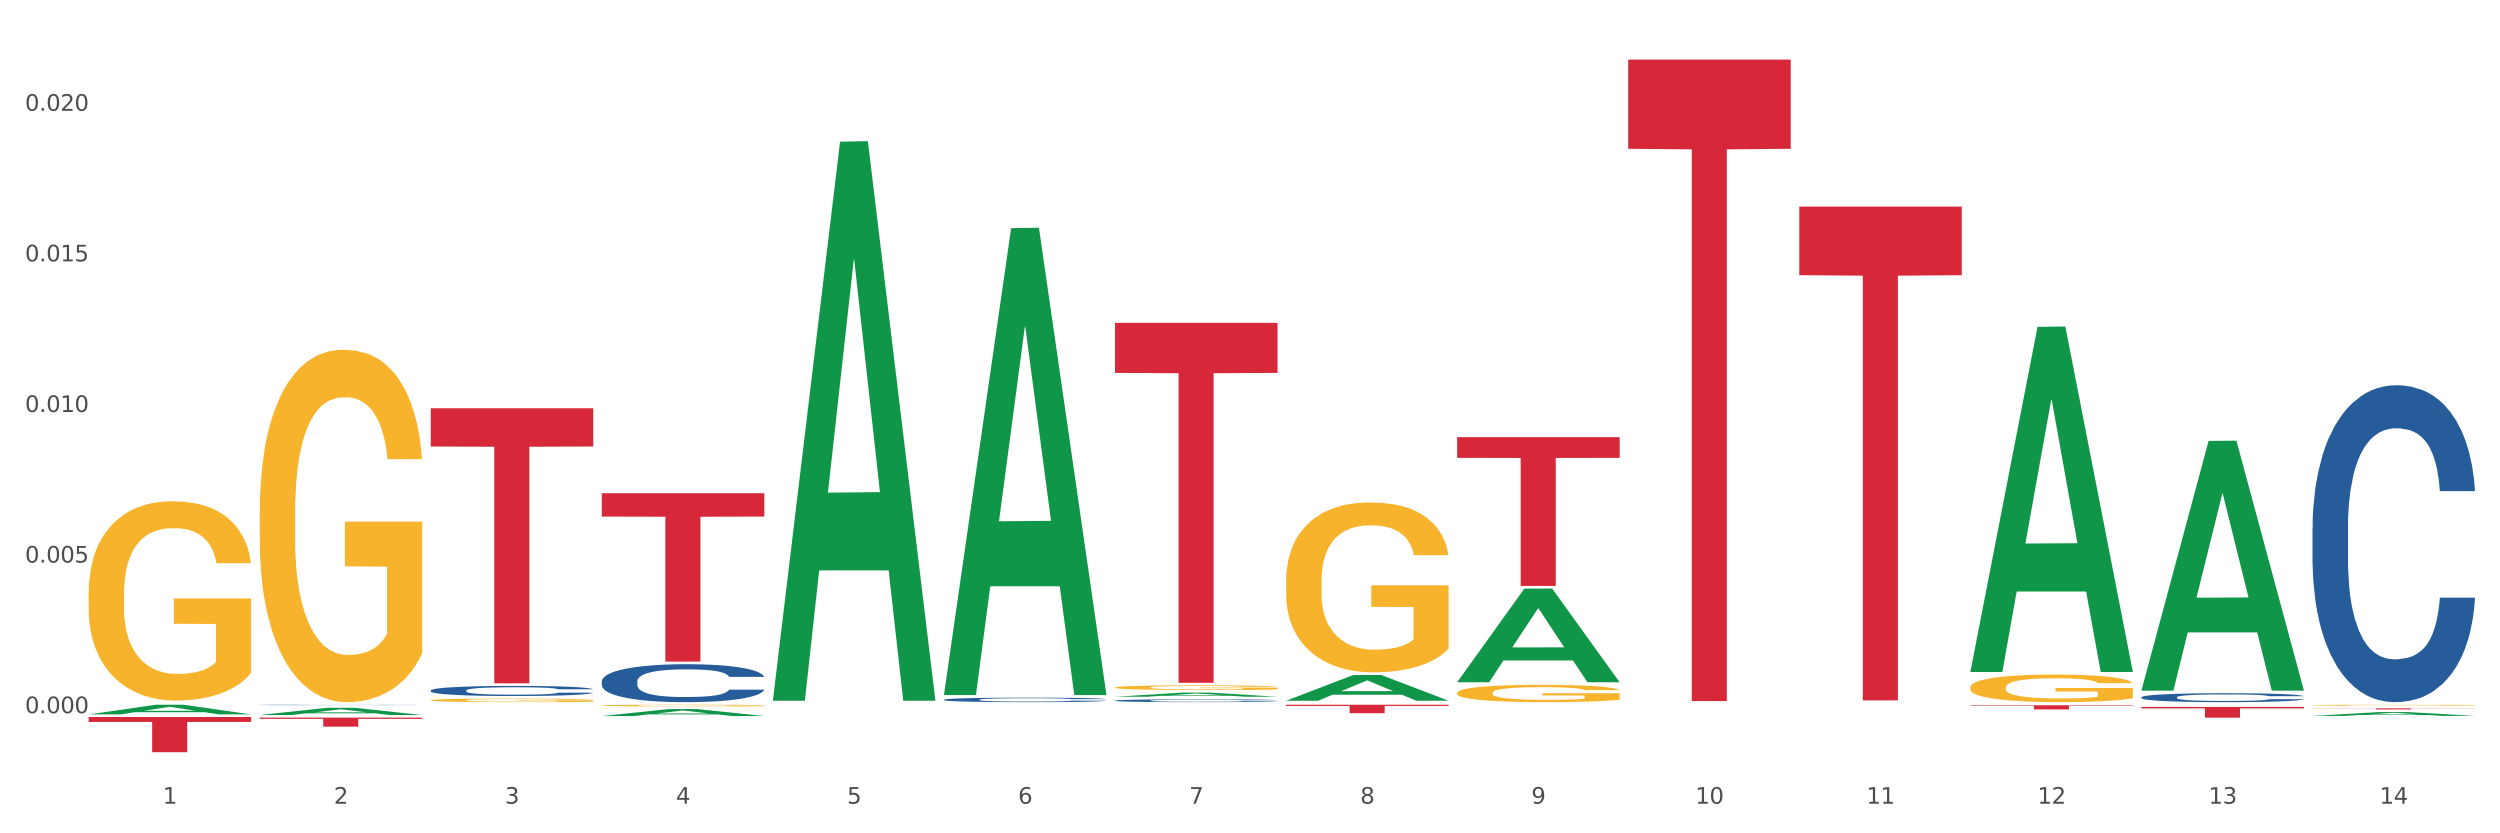 <?xml version="1.0" encoding="utf-8" standalone="no"?>
<!DOCTYPE svg PUBLIC "-//W3C//DTD SVG 1.1//EN"
  "http://www.w3.org/Graphics/SVG/1.1/DTD/svg11.dtd">
<svg xmlns:xlink="http://www.w3.org/1999/xlink" width="1080pt" height="360pt" viewBox="0 0 1080 360" xmlns="http://www.w3.org/2000/svg" version="1.1">
 <rect x="0" y="0" width="1080" height="360" fill="#333333" stroke="none"/>
 <defs>
  <style type="text/css">*{stroke-linejoin: round; stroke-linecap: butt}</style>
 </defs>
 <g id="figure_1">
  <g id="patch_1">
   <path d="M 0 360 
L 1080 360 
L 1080 0 
L 0 0 
z
" style="fill: #ffffff; stroke: #ffffff; stroke-linejoin: miter"/>
  </g>
  <g id="axes_1">
   <g id="matplotlib.axis_1">
    <g id="xtick_1">
     <g id="text_1">
      <!-- 1 -->
      <g style="fill: #4d4d4d" transform="translate(70.332 347.204) scale(0.096 -0.096)">
       <defs>
        <path id="DejaVuSans-31" d="M 794 531 
L 1825 531 
L 1825 4091 
L 703 3866 
L 703 4441 
L 1819 4666 
L 2450 4666 
L 2450 531 
L 3481 531 
L 3481 0 
L 794 0 
L 794 531 
z
" transform="scale(0.016)"/>
       </defs>
       <use xlink:href="#DejaVuSans-31"/>
      </g>
     </g>
    </g>
    <g id="xtick_2">
     <g id="text_2">
      <!-- 2 -->
      <g style="fill: #4d4d4d" transform="translate(144.233 347.204) scale(0.096 -0.096)">
       <defs>
        <path id="DejaVuSans-32" d="M 1228 531 
L 3431 531 
L 3431 0 
L 469 0 
L 469 531 
Q 828 903 1448 1529 
Q 2069 2156 2228 2338 
Q 2531 2678 2651 2914 
Q 2772 3150 2772 3378 
Q 2772 3750 2511 3984 
Q 2250 4219 1831 4219 
Q 1534 4219 1204 4116 
Q 875 4013 500 3803 
L 500 4441 
Q 881 4594 1212 4672 
Q 1544 4750 1819 4750 
Q 2544 4750 2975 4387 
Q 3406 4025 3406 3419 
Q 3406 3131 3298 2873 
Q 3191 2616 2906 2266 
Q 2828 2175 2409 1742 
Q 1991 1309 1228 531 
z
" transform="scale(0.016)"/>
       </defs>
       <use xlink:href="#DejaVuSans-32"/>
      </g>
     </g>
    </g>
    <g id="xtick_3">
     <g id="text_3">
      <!-- 3 -->
      <g style="fill: #4d4d4d" transform="translate(218.134 347.204) scale(0.096 -0.096)">
       <defs>
        <path id="DejaVuSans-33" d="M 2597 2516 
Q 3050 2419 3304 2112 
Q 3559 1806 3559 1356 
Q 3559 666 3084 287 
Q 2609 -91 1734 -91 
Q 1441 -91 1130 -33 
Q 819 25 488 141 
L 488 750 
Q 750 597 1062 519 
Q 1375 441 1716 441 
Q 2309 441 2620 675 
Q 2931 909 2931 1356 
Q 2931 1769 2642 2001 
Q 2353 2234 1838 2234 
L 1294 2234 
L 1294 2753 
L 1863 2753 
Q 2328 2753 2575 2939 
Q 2822 3125 2822 3475 
Q 2822 3834 2567 4026 
Q 2313 4219 1838 4219 
Q 1578 4219 1281 4162 
Q 984 4106 628 3988 
L 628 4550 
Q 988 4650 1302 4700 
Q 1616 4750 1894 4750 
Q 2613 4750 3031 4423 
Q 3450 4097 3450 3541 
Q 3450 3153 3228 2886 
Q 3006 2619 2597 2516 
z
" transform="scale(0.016)"/>
       </defs>
       <use xlink:href="#DejaVuSans-33"/>
      </g>
     </g>
    </g>
    <g id="xtick_4">
     <g id="text_4">
      <!-- 4 -->
      <g style="fill: #4d4d4d" transform="translate(292.034 347.204) scale(0.096 -0.096)">
       <defs>
        <path id="DejaVuSans-34" d="M 2419 4116 
L 825 1625 
L 2419 1625 
L 2419 4116 
z
M 2253 4666 
L 3047 4666 
L 3047 1625 
L 3713 1625 
L 3713 1100 
L 3047 1100 
L 3047 0 
L 2419 0 
L 2419 1100 
L 313 1100 
L 313 1709 
L 2253 4666 
z
" transform="scale(0.016)"/>
       </defs>
       <use xlink:href="#DejaVuSans-34"/>
      </g>
     </g>
    </g>
    <g id="xtick_5">
     <g id="text_5">
      <!-- 5 -->
      <g style="fill: #4d4d4d" transform="translate(365.935 347.204) scale(0.096 -0.096)">
       <defs>
        <path id="DejaVuSans-35" d="M 691 4666 
L 3169 4666 
L 3169 4134 
L 1269 4134 
L 1269 2991 
Q 1406 3038 1543 3061 
Q 1681 3084 1819 3084 
Q 2600 3084 3056 2656 
Q 3513 2228 3513 1497 
Q 3513 744 3044 326 
Q 2575 -91 1722 -91 
Q 1428 -91 1123 -41 
Q 819 9 494 109 
L 494 744 
Q 775 591 1075 516 
Q 1375 441 1709 441 
Q 2250 441 2565 725 
Q 2881 1009 2881 1497 
Q 2881 1984 2565 2268 
Q 2250 2553 1709 2553 
Q 1456 2553 1204 2497 
Q 953 2441 691 2322 
L 691 4666 
z
" transform="scale(0.016)"/>
       </defs>
       <use xlink:href="#DejaVuSans-35"/>
      </g>
     </g>
    </g>
    <g id="xtick_6">
     <g id="text_6">
      <!-- 6 -->
      <g style="fill: #4d4d4d" transform="translate(439.836 347.204) scale(0.096 -0.096)">
       <defs>
        <path id="DejaVuSans-36" d="M 2113 2584 
Q 1688 2584 1439 2293 
Q 1191 2003 1191 1497 
Q 1191 994 1439 701 
Q 1688 409 2113 409 
Q 2538 409 2786 701 
Q 3034 994 3034 1497 
Q 3034 2003 2786 2293 
Q 2538 2584 2113 2584 
z
M 3366 4563 
L 3366 3988 
Q 3128 4100 2886 4159 
Q 2644 4219 2406 4219 
Q 1781 4219 1451 3797 
Q 1122 3375 1075 2522 
Q 1259 2794 1537 2939 
Q 1816 3084 2150 3084 
Q 2853 3084 3261 2657 
Q 3669 2231 3669 1497 
Q 3669 778 3244 343 
Q 2819 -91 2113 -91 
Q 1303 -91 875 529 
Q 447 1150 447 2328 
Q 447 3434 972 4092 
Q 1497 4750 2381 4750 
Q 2619 4750 2861 4703 
Q 3103 4656 3366 4563 
z
" transform="scale(0.016)"/>
       </defs>
       <use xlink:href="#DejaVuSans-36"/>
      </g>
     </g>
    </g>
    <g id="xtick_7">
     <g id="text_7">
      <!-- 7 -->
      <g style="fill: #4d4d4d" transform="translate(513.737 347.204) scale(0.096 -0.096)">
       <defs>
        <path id="DejaVuSans-37" d="M 525 4666 
L 3525 4666 
L 3525 4397 
L 1831 0 
L 1172 0 
L 2766 4134 
L 525 4134 
L 525 4666 
z
" transform="scale(0.016)"/>
       </defs>
       <use xlink:href="#DejaVuSans-37"/>
      </g>
     </g>
    </g>
    <g id="xtick_8">
     <g id="text_8">
      <!-- 8 -->
      <g style="fill: #4d4d4d" transform="translate(587.638 347.204) scale(0.096 -0.096)">
       <defs>
        <path id="DejaVuSans-38" d="M 2034 2216 
Q 1584 2216 1326 1975 
Q 1069 1734 1069 1313 
Q 1069 891 1326 650 
Q 1584 409 2034 409 
Q 2484 409 2743 651 
Q 3003 894 3003 1313 
Q 3003 1734 2745 1975 
Q 2488 2216 2034 2216 
z
M 1403 2484 
Q 997 2584 770 2862 
Q 544 3141 544 3541 
Q 544 4100 942 4425 
Q 1341 4750 2034 4750 
Q 2731 4750 3128 4425 
Q 3525 4100 3525 3541 
Q 3525 3141 3298 2862 
Q 3072 2584 2669 2484 
Q 3125 2378 3379 2068 
Q 3634 1759 3634 1313 
Q 3634 634 3220 271 
Q 2806 -91 2034 -91 
Q 1263 -91 848 271 
Q 434 634 434 1313 
Q 434 1759 690 2068 
Q 947 2378 1403 2484 
z
M 1172 3481 
Q 1172 3119 1398 2916 
Q 1625 2713 2034 2713 
Q 2441 2713 2670 2916 
Q 2900 3119 2900 3481 
Q 2900 3844 2670 4047 
Q 2441 4250 2034 4250 
Q 1625 4250 1398 4047 
Q 1172 3844 1172 3481 
z
" transform="scale(0.016)"/>
       </defs>
       <use xlink:href="#DejaVuSans-38"/>
      </g>
     </g>
    </g>
    <g id="xtick_9">
     <g id="text_9">
      <!-- 9 -->
      <g style="fill: #4d4d4d" transform="translate(661.539 347.204) scale(0.096 -0.096)">
       <defs>
        <path id="DejaVuSans-39" d="M 703 97 
L 703 672 
Q 941 559 1184 500 
Q 1428 441 1663 441 
Q 2288 441 2617 861 
Q 2947 1281 2994 2138 
Q 2813 1869 2534 1725 
Q 2256 1581 1919 1581 
Q 1219 1581 811 2004 
Q 403 2428 403 3163 
Q 403 3881 828 4315 
Q 1253 4750 1959 4750 
Q 2769 4750 3195 4129 
Q 3622 3509 3622 2328 
Q 3622 1225 3098 567 
Q 2575 -91 1691 -91 
Q 1453 -91 1209 -44 
Q 966 3 703 97 
z
M 1959 2075 
Q 2384 2075 2632 2365 
Q 2881 2656 2881 3163 
Q 2881 3666 2632 3958 
Q 2384 4250 1959 4250 
Q 1534 4250 1286 3958 
Q 1038 3666 1038 3163 
Q 1038 2656 1286 2365 
Q 1534 2075 1959 2075 
z
" transform="scale(0.016)"/>
       </defs>
       <use xlink:href="#DejaVuSans-39"/>
      </g>
     </g>
    </g>
    <g id="xtick_10">
     <g id="text_10">
      <!-- 10 -->
      <g style="fill: #4d4d4d" transform="translate(732.386 347.204) scale(0.096 -0.096)">
       <defs>
        <path id="DejaVuSans-30" d="M 2034 4250 
Q 1547 4250 1301 3770 
Q 1056 3291 1056 2328 
Q 1056 1369 1301 889 
Q 1547 409 2034 409 
Q 2525 409 2770 889 
Q 3016 1369 3016 2328 
Q 3016 3291 2770 3770 
Q 2525 4250 2034 4250 
z
M 2034 4750 
Q 2819 4750 3233 4129 
Q 3647 3509 3647 2328 
Q 3647 1150 3233 529 
Q 2819 -91 2034 -91 
Q 1250 -91 836 529 
Q 422 1150 422 2328 
Q 422 3509 836 4129 
Q 1250 4750 2034 4750 
z
" transform="scale(0.016)"/>
       </defs>
       <use xlink:href="#DejaVuSans-31"/>
       <use xlink:href="#DejaVuSans-30" transform="translate(63.623 0)"/>
      </g>
     </g>
    </g>
    <g id="xtick_11">
     <g id="text_11">
      <!-- 11 -->
      <g style="fill: #4d4d4d" transform="translate(806.287 347.204) scale(0.096 -0.096)">
       <use xlink:href="#DejaVuSans-31"/>
       <use xlink:href="#DejaVuSans-31" transform="translate(63.623 0)"/>
      </g>
     </g>
    </g>
    <g id="xtick_12">
     <g id="text_12">
      <!-- 12 -->
      <g style="fill: #4d4d4d" transform="translate(880.187 347.204) scale(0.096 -0.096)">
       <use xlink:href="#DejaVuSans-31"/>
       <use xlink:href="#DejaVuSans-32" transform="translate(63.623 0)"/>
      </g>
     </g>
    </g>
    <g id="xtick_13">
     <g id="text_13">
      <!-- 13 -->
      <g style="fill: #4d4d4d" transform="translate(954.088 347.204) scale(0.096 -0.096)">
       <use xlink:href="#DejaVuSans-31"/>
       <use xlink:href="#DejaVuSans-33" transform="translate(63.623 0)"/>
      </g>
     </g>
    </g>
    <g id="xtick_14">
     <g id="text_14">
      <!-- 14 -->
      <g style="fill: #4d4d4d" transform="translate(1027.989 347.204) scale(0.096 -0.096)">
       <use xlink:href="#DejaVuSans-31"/>
       <use xlink:href="#DejaVuSans-34" transform="translate(63.623 0)"/>
      </g>
     </g>
    </g>
    <g id="xtick_15"/>
    <g id="xtick_16"/>
    <g id="xtick_17"/>
    <g id="xtick_18"/>
    <g id="xtick_19"/>
    <g id="xtick_20"/>
    <g id="xtick_21"/>
    <g id="xtick_22"/>
    <g id="xtick_23"/>
    <g id="xtick_24"/>
    <g id="xtick_25"/>
    <g id="xtick_26"/>
    <g id="xtick_27"/>
   </g>
   <g id="matplotlib.axis_2">
    <g id="ytick_1">
     <g id="text_15">
      <!-- 0.000 -->
      <g style="fill: #4d4d4d" transform="translate(10.8 308.092) scale(0.096 -0.096)">
       <defs>
        <path id="DejaVuSans-2e" d="M 684 794 
L 1344 794 
L 1344 0 
L 684 0 
L 684 794 
z
" transform="scale(0.016)"/>
       </defs>
       <use xlink:href="#DejaVuSans-30"/>
       <use xlink:href="#DejaVuSans-2e" transform="translate(63.623 0)"/>
       <use xlink:href="#DejaVuSans-30" transform="translate(95.41 0)"/>
       <use xlink:href="#DejaVuSans-30" transform="translate(159.033 0)"/>
       <use xlink:href="#DejaVuSans-30" transform="translate(222.656 0)"/>
      </g>
     </g>
    </g>
    <g id="ytick_2">
     <g id="text_16">
      <!-- 0.005 -->
      <g style="fill: #4d4d4d" transform="translate(10.8 243.032) scale(0.096 -0.096)">
       <use xlink:href="#DejaVuSans-30"/>
       <use xlink:href="#DejaVuSans-2e" transform="translate(63.623 0)"/>
       <use xlink:href="#DejaVuSans-30" transform="translate(95.41 0)"/>
       <use xlink:href="#DejaVuSans-30" transform="translate(159.033 0)"/>
       <use xlink:href="#DejaVuSans-35" transform="translate(222.656 0)"/>
      </g>
     </g>
    </g>
    <g id="ytick_3">
     <g id="text_17">
      <!-- 0.010 -->
      <g style="fill: #4d4d4d" transform="translate(10.8 177.972) scale(0.096 -0.096)">
       <use xlink:href="#DejaVuSans-30"/>
       <use xlink:href="#DejaVuSans-2e" transform="translate(63.623 0)"/>
       <use xlink:href="#DejaVuSans-30" transform="translate(95.41 0)"/>
       <use xlink:href="#DejaVuSans-31" transform="translate(159.033 0)"/>
       <use xlink:href="#DejaVuSans-30" transform="translate(222.656 0)"/>
      </g>
     </g>
    </g>
    <g id="ytick_4">
     <g id="text_18">
      <!-- 0.015 -->
      <g style="fill: #4d4d4d" transform="translate(10.8 112.912) scale(0.096 -0.096)">
       <use xlink:href="#DejaVuSans-30"/>
       <use xlink:href="#DejaVuSans-2e" transform="translate(63.623 0)"/>
       <use xlink:href="#DejaVuSans-30" transform="translate(95.41 0)"/>
       <use xlink:href="#DejaVuSans-31" transform="translate(159.033 0)"/>
       <use xlink:href="#DejaVuSans-35" transform="translate(222.656 0)"/>
      </g>
     </g>
    </g>
    <g id="ytick_5">
     <g id="text_19">
      <!-- 0.020 -->
      <g style="fill: #4d4d4d" transform="translate(10.8 47.852) scale(0.096 -0.096)">
       <use xlink:href="#DejaVuSans-30"/>
       <use xlink:href="#DejaVuSans-2e" transform="translate(63.623 0)"/>
       <use xlink:href="#DejaVuSans-30" transform="translate(95.41 0)"/>
       <use xlink:href="#DejaVuSans-32" transform="translate(159.033 0)"/>
       <use xlink:href="#DejaVuSans-30" transform="translate(222.656 0)"/>
      </g>
     </g>
    </g>
    <g id="ytick_6"/>
    <g id="ytick_7"/>
    <g id="ytick_8"/>
    <g id="ytick_9"/>
   </g>
   <g id="PolyCollection_1">
    <path d="M 38.283 308.626 
L 38.355 308.622 
L 67.306 304.449 
L 79.321 304.445 
L 108.489 308.634 
L 94.592 308.634 
L 88.296 307.659 
L 58.404 307.659 
L 58.187 307.674 
L 52.107 308.634 
L 38.283 308.634 
L 38.283 308.626 
L 62.167 307.077 
L 84.532 307.073 
L 73.458 305.338 
L 73.314 305.33 
L 73.169 305.342 
L 62.095 307.073 
L 62.167 307.077 
L 38.283 308.626 
z
" clip-path="url(#p3e873317be)" style="fill: #109648"/>
    <path d="M 38.283 256.34 
L 38.366 256.262 
L 38.366 253.431 
L 38.532 250.994 
L 39.361 245.097 
L 40.604 240.222 
L 41.516 237.627 
L 42.427 235.504 
L 43.505 233.381 
L 44.831 231.18 
L 47.235 227.956 
L 48.727 226.305 
L 50.55 224.575 
L 53.866 222.059 
L 56.27 220.644 
L 58.756 219.464 
L 62.818 218.049 
L 65.47 217.42 
L 68.288 216.948 
L 71.687 216.634 
L 74.256 216.555 
L 79.893 216.791 
L 84.7 217.499 
L 87.021 218.049 
L 90.005 218.993 
L 91.58 219.622 
L 94.149 220.88 
L 96.802 222.531 
L 98.625 223.946 
L 101.36 226.619 
L 103.433 229.293 
L 105.339 232.595 
L 106.334 234.875 
L 107.08 236.998 
L 107.743 239.435 
L 108.406 243.288 
L 93.486 243.288 
L 92.906 240.536 
L 91.994 237.942 
L 90.668 235.426 
L 89.508 233.853 
L 87.518 231.887 
L 85.695 230.629 
L 83.788 229.686 
L 81.467 228.9 
L 79.644 228.506 
L 77.074 228.192 
L 72.018 228.27 
L 68.62 228.9 
L 66.299 229.686 
L 64.807 230.393 
L 63.481 231.18 
L 61.989 232.28 
L 60.248 233.932 
L 59.005 235.426 
L 57.762 237.313 
L 56.767 239.2 
L 55.855 241.401 
L 55.109 243.76 
L 54.529 246.197 
L 54.032 249.185 
L 53.617 254.139 
L 53.617 264.91 
L 53.783 267.348 
L 54.197 270.572 
L 54.695 273.009 
L 55.524 275.918 
L 56.27 277.884 
L 57.679 280.714 
L 59.254 283.073 
L 60.497 284.567 
L 61.74 285.825 
L 63.895 287.555 
L 66.299 288.97 
L 68.371 289.835 
L 71.189 290.621 
L 73.096 290.936 
L 74.754 291.093 
L 78.815 291.093 
L 81.716 290.857 
L 84.949 290.307 
L 87.435 289.599 
L 89.508 288.734 
L 91.828 287.319 
L 93.32 285.982 
L 93.32 269.549 
L 75.085 269.471 
L 75.085 258.542 
L 108.489 258.542 
L 108.489 290.621 
L 107.08 292.272 
L 105.505 293.766 
L 103.847 295.103 
L 101.36 296.754 
L 98.377 298.327 
L 95.724 299.427 
L 92.906 300.371 
L 89.59 301.236 
L 85.28 302.022 
L 82.628 302.337 
L 79.312 302.573 
L 75.417 302.651 
L 72.018 302.494 
L 68.703 302.101 
L 65.221 301.393 
L 61.823 300.371 
L 59.254 299.349 
L 56.684 298.091 
L 53.949 296.44 
L 51.794 294.867 
L 50.136 293.452 
L 48.312 291.643 
L 46.323 289.285 
L 44.831 287.162 
L 43.505 284.96 
L 42.096 282.13 
L 41.101 279.692 
L 40.107 276.626 
L 39.526 274.346 
L 38.863 270.807 
L 38.366 265.854 
L 38.283 256.34 
z
" clip-path="url(#p3e873317be)" style="fill: #f7b32b"/>
    <path d="M 112.184 221.433 
L 112.267 221.294 
L 112.267 216.289 
L 112.433 211.978 
L 113.261 201.55 
L 114.505 192.929 
L 115.416 188.341 
L 116.328 184.587 
L 117.406 180.832 
L 118.732 176.939 
L 121.136 171.238 
L 122.628 168.318 
L 124.451 165.259 
L 127.767 160.81 
L 130.17 158.307 
L 132.657 156.221 
L 136.719 153.719 
L 139.371 152.606 
L 142.189 151.772 
L 145.588 151.216 
L 148.157 151.077 
L 153.793 151.494 
L 158.601 152.745 
L 160.922 153.719 
L 163.906 155.387 
L 165.481 156.5 
L 168.05 158.724 
L 170.703 161.644 
L 172.526 164.147 
L 175.261 168.875 
L 177.334 173.602 
L 179.24 179.442 
L 180.235 183.474 
L 180.981 187.228 
L 181.644 191.539 
L 182.307 198.352 
L 167.387 198.352 
L 166.807 193.485 
L 165.895 188.897 
L 164.569 184.447 
L 163.408 181.667 
L 161.419 178.19 
L 159.596 175.966 
L 157.689 174.297 
L 155.368 172.907 
L 153.545 172.212 
L 150.975 171.655 
L 145.919 171.794 
L 142.521 172.907 
L 140.2 174.297 
L 138.708 175.549 
L 137.382 176.939 
L 135.89 178.886 
L 134.149 181.806 
L 132.906 184.447 
L 131.662 187.785 
L 130.668 191.122 
L 129.756 195.015 
L 129.01 199.186 
L 128.43 203.497 
L 127.933 208.78 
L 127.518 217.54 
L 127.518 236.589 
L 127.684 240.899 
L 128.098 246.6 
L 128.596 250.911 
L 129.424 256.055 
L 130.17 259.531 
L 131.58 264.537 
L 133.154 268.708 
L 134.398 271.35 
L 135.641 273.575 
L 137.796 276.634 
L 140.2 279.137 
L 142.272 280.666 
L 145.09 282.057 
L 146.997 282.613 
L 148.654 282.891 
L 152.716 282.891 
L 155.617 282.474 
L 158.85 281.5 
L 161.336 280.249 
L 163.408 278.719 
L 165.729 276.217 
L 167.221 273.853 
L 167.221 244.793 
L 148.986 244.654 
L 148.986 225.326 
L 182.39 225.326 
L 182.39 282.057 
L 180.981 284.976 
L 179.406 287.618 
L 177.748 289.982 
L 175.261 292.902 
L 172.277 295.683 
L 169.625 297.63 
L 166.807 299.298 
L 163.491 300.828 
L 159.181 302.218 
L 156.529 302.774 
L 153.213 303.191 
L 149.318 303.33 
L 145.919 303.052 
L 142.604 302.357 
L 139.122 301.106 
L 135.724 299.298 
L 133.154 297.49 
L 130.585 295.266 
L 127.85 292.346 
L 125.695 289.565 
L 124.037 287.062 
L 122.213 283.864 
L 120.224 279.693 
L 118.732 275.939 
L 117.406 272.045 
L 115.997 267.04 
L 115.002 262.729 
L 114.007 257.307 
L 113.427 253.274 
L 112.764 247.017 
L 112.267 238.258 
L 112.184 221.433 
z
" clip-path="url(#p3e873317be)" style="fill: #f7b32b"/>
    <path d="M 186.085 302.508 
L 186.168 302.506 
L 186.168 302.456 
L 186.333 302.413 
L 187.162 302.308 
L 188.406 302.222 
L 189.317 302.175 
L 190.229 302.138 
L 191.307 302.1 
L 192.633 302.061 
L 195.037 302.004 
L 196.529 301.974 
L 198.352 301.944 
L 201.668 301.899 
L 204.071 301.874 
L 206.558 301.853 
L 210.619 301.828 
L 213.272 301.817 
L 216.09 301.808 
L 219.488 301.803 
L 222.058 301.801 
L 227.694 301.805 
L 232.502 301.818 
L 234.823 301.828 
L 237.807 301.845 
L 239.381 301.856 
L 241.951 301.878 
L 244.603 301.907 
L 246.427 301.932 
L 249.162 301.98 
L 251.234 302.027 
L 253.141 302.086 
L 254.135 302.127 
L 254.881 302.164 
L 255.545 302.208 
L 256.208 302.276 
L 241.288 302.276 
L 240.708 302.227 
L 239.796 302.181 
L 238.47 302.136 
L 237.309 302.108 
L 235.32 302.074 
L 233.496 302.051 
L 231.59 302.034 
L 229.269 302.02 
L 227.446 302.013 
L 224.876 302.008 
L 219.82 302.009 
L 216.422 302.02 
L 214.101 302.034 
L 212.609 302.047 
L 211.283 302.061 
L 209.791 302.081 
L 208.05 302.11 
L 206.807 302.136 
L 205.563 302.17 
L 204.569 302.203 
L 203.657 302.242 
L 202.911 302.284 
L 202.331 302.328 
L 201.833 302.381 
L 201.419 302.469 
L 201.419 302.66 
L 201.585 302.703 
L 201.999 302.761 
L 202.496 302.804 
L 203.325 302.856 
L 204.071 302.89 
L 205.48 302.941 
L 207.055 302.983 
L 208.299 303.009 
L 209.542 303.031 
L 211.697 303.062 
L 214.101 303.087 
L 216.173 303.103 
L 218.991 303.117 
L 220.898 303.122 
L 222.555 303.125 
L 226.617 303.125 
L 229.518 303.121 
L 232.75 303.111 
L 235.237 303.099 
L 237.309 303.083 
L 239.63 303.058 
L 241.122 303.034 
L 241.122 302.742 
L 222.887 302.741 
L 222.887 302.547 
L 256.291 302.547 
L 256.291 303.117 
L 254.881 303.146 
L 253.307 303.173 
L 251.649 303.196 
L 249.162 303.226 
L 246.178 303.254 
L 243.526 303.273 
L 240.708 303.29 
L 237.392 303.305 
L 233.082 303.319 
L 230.43 303.325 
L 227.114 303.329 
L 223.218 303.33 
L 219.82 303.328 
L 216.504 303.321 
L 213.023 303.308 
L 209.625 303.29 
L 207.055 303.272 
L 204.486 303.249 
L 201.75 303.22 
L 199.595 303.192 
L 197.938 303.167 
L 196.114 303.135 
L 194.125 303.093 
L 192.633 303.055 
L 191.307 303.016 
L 189.898 302.966 
L 188.903 302.923 
L 187.908 302.868 
L 187.328 302.828 
L 186.665 302.765 
L 186.168 302.677 
L 186.085 302.508 
z
" clip-path="url(#p3e873317be)" style="fill: #f7b32b"/>
    <path d="M 259.986 304.789 
L 260.068 304.788 
L 260.068 304.764 
L 260.234 304.743 
L 261.063 304.692 
L 262.306 304.65 
L 263.218 304.627 
L 264.13 304.609 
L 265.208 304.59 
L 266.534 304.571 
L 268.937 304.544 
L 270.429 304.529 
L 272.253 304.514 
L 275.568 304.493 
L 277.972 304.48 
L 280.459 304.47 
L 284.52 304.458 
L 287.173 304.453 
L 289.991 304.448 
L 293.389 304.446 
L 295.959 304.445 
L 301.595 304.447 
L 306.403 304.453 
L 308.724 304.458 
L 311.707 304.466 
L 313.282 304.472 
L 315.852 304.482 
L 318.504 304.497 
L 320.328 304.509 
L 323.063 304.532 
L 325.135 304.555 
L 327.042 304.584 
L 328.036 304.603 
L 328.782 304.622 
L 329.445 304.643 
L 330.109 304.676 
L 315.189 304.676 
L 314.609 304.652 
L 313.697 304.63 
L 312.371 304.608 
L 311.21 304.595 
L 309.221 304.578 
L 307.397 304.567 
L 305.491 304.559 
L 303.17 304.552 
L 301.347 304.548 
L 298.777 304.546 
L 293.721 304.546 
L 290.322 304.552 
L 288.002 304.559 
L 286.51 304.565 
L 285.183 304.571 
L 283.691 304.581 
L 281.951 304.595 
L 280.707 304.608 
L 279.464 304.624 
L 278.47 304.641 
L 277.558 304.66 
L 276.812 304.68 
L 276.232 304.701 
L 275.734 304.727 
L 275.32 304.77 
L 275.32 304.863 
L 275.486 304.884 
L 275.9 304.912 
L 276.397 304.933 
L 277.226 304.958 
L 277.972 304.975 
L 279.381 304.999 
L 280.956 305.02 
L 282.199 305.033 
L 283.443 305.044 
L 285.598 305.058 
L 288.002 305.071 
L 290.074 305.078 
L 292.892 305.085 
L 294.798 305.088 
L 296.456 305.089 
L 300.518 305.089 
L 303.419 305.087 
L 306.651 305.082 
L 309.138 305.076 
L 311.21 305.069 
L 313.531 305.056 
L 315.023 305.045 
L 315.023 304.903 
L 296.788 304.902 
L 296.788 304.808 
L 330.191 304.808 
L 330.191 305.085 
L 328.782 305.099 
L 327.207 305.112 
L 325.55 305.124 
L 323.063 305.138 
L 320.079 305.152 
L 317.427 305.161 
L 314.609 305.169 
L 311.293 305.177 
L 306.983 305.183 
L 304.33 305.186 
L 301.015 305.188 
L 297.119 305.189 
L 293.721 305.188 
L 290.405 305.184 
L 286.924 305.178 
L 283.526 305.169 
L 280.956 305.16 
L 278.387 305.15 
L 275.651 305.135 
L 273.496 305.122 
L 271.839 305.109 
L 270.015 305.094 
L 268.026 305.073 
L 266.534 305.055 
L 265.208 305.036 
L 263.798 305.012 
L 262.804 304.991 
L 261.809 304.964 
L 261.229 304.944 
L 260.566 304.914 
L 260.068 304.871 
L 259.986 304.789 
z
" clip-path="url(#p3e873317be)" style="fill: #f7b32b"/>
    <path d="M 481.688 297.003 
L 481.771 297.001 
L 481.771 296.935 
L 481.937 296.878 
L 482.766 296.74 
L 484.009 296.626 
L 484.921 296.566 
L 485.833 296.516 
L 486.91 296.466 
L 488.236 296.415 
L 490.64 296.34 
L 492.132 296.301 
L 493.956 296.26 
L 497.271 296.202 
L 499.675 296.169 
L 502.161 296.141 
L 506.223 296.108 
L 508.875 296.093 
L 511.693 296.082 
L 515.092 296.075 
L 517.661 296.073 
L 523.298 296.079 
L 528.105 296.095 
L 530.426 296.108 
L 533.41 296.13 
L 534.985 296.145 
L 537.554 296.174 
L 540.207 296.213 
L 542.03 296.246 
L 544.766 296.308 
L 546.838 296.371 
L 548.744 296.448 
L 549.739 296.501 
L 550.485 296.551 
L 551.148 296.608 
L 551.811 296.698 
L 536.891 296.698 
L 536.311 296.634 
L 535.399 296.573 
L 534.073 296.514 
L 532.913 296.477 
L 530.923 296.431 
L 529.1 296.402 
L 527.193 296.38 
L 524.873 296.362 
L 523.049 296.352 
L 520.48 296.345 
L 515.423 296.347 
L 512.025 296.362 
L 509.704 296.38 
L 508.212 296.396 
L 506.886 296.415 
L 505.394 296.441 
L 503.653 296.479 
L 502.41 296.514 
L 501.167 296.558 
L 500.172 296.602 
L 499.26 296.654 
L 498.514 296.709 
L 497.934 296.766 
L 497.437 296.836 
L 497.022 296.952 
L 497.022 297.203 
L 497.188 297.26 
L 497.603 297.336 
L 498.1 297.393 
L 498.929 297.461 
L 499.675 297.507 
L 501.084 297.573 
L 502.659 297.628 
L 503.902 297.663 
L 505.145 297.692 
L 507.3 297.733 
L 509.704 297.766 
L 511.776 297.786 
L 514.595 297.804 
L 516.501 297.812 
L 518.159 297.815 
L 522.22 297.815 
L 525.121 297.81 
L 528.354 297.797 
L 530.841 297.781 
L 532.913 297.76 
L 535.234 297.727 
L 536.726 297.696 
L 536.726 297.312 
L 518.49 297.31 
L 518.49 297.055 
L 551.894 297.055 
L 551.894 297.804 
L 550.485 297.843 
L 548.91 297.878 
L 547.252 297.909 
L 544.766 297.948 
L 541.782 297.985 
L 539.129 298.01 
L 536.311 298.032 
L 532.996 298.053 
L 528.685 298.071 
L 526.033 298.078 
L 522.718 298.084 
L 518.822 298.086 
L 515.423 298.082 
L 512.108 298.073 
L 508.627 298.056 
L 505.228 298.032 
L 502.659 298.008 
L 500.089 297.979 
L 497.354 297.94 
L 495.199 297.904 
L 493.541 297.871 
L 491.718 297.828 
L 489.728 297.773 
L 488.236 297.724 
L 486.91 297.672 
L 485.501 297.606 
L 484.506 297.549 
L 483.512 297.477 
L 482.931 297.424 
L 482.268 297.341 
L 481.771 297.225 
L 481.688 297.003 
z
" clip-path="url(#p3e873317be)" style="fill: #f7b32b"/>
    <path d="M 555.589 250.977 
L 555.672 250.91 
L 555.672 248.496 
L 555.838 246.417 
L 556.667 241.388 
L 557.91 237.231 
L 558.822 235.018 
L 559.733 233.208 
L 560.811 231.398 
L 562.137 229.52 
L 564.541 226.771 
L 566.033 225.363 
L 567.856 223.888 
L 571.172 221.742 
L 573.576 220.535 
L 576.062 219.529 
L 580.124 218.322 
L 582.776 217.786 
L 585.594 217.384 
L 588.993 217.115 
L 591.562 217.048 
L 597.199 217.25 
L 602.006 217.853 
L 604.327 218.322 
L 607.311 219.127 
L 608.886 219.663 
L 611.455 220.736 
L 614.108 222.144 
L 615.931 223.351 
L 618.667 225.631 
L 620.739 227.911 
L 622.645 230.727 
L 623.64 232.672 
L 624.386 234.482 
L 625.049 236.561 
L 625.712 239.846 
L 610.792 239.846 
L 610.212 237.499 
L 609.3 235.287 
L 607.974 233.141 
L 606.814 231.8 
L 604.824 230.124 
L 603.001 229.051 
L 601.094 228.246 
L 598.773 227.576 
L 596.95 227.24 
L 594.38 226.972 
L 589.324 227.039 
L 585.926 227.576 
L 583.605 228.246 
L 582.113 228.85 
L 580.787 229.52 
L 579.295 230.459 
L 577.554 231.867 
L 576.311 233.141 
L 575.068 234.75 
L 574.073 236.36 
L 573.161 238.237 
L 572.415 240.249 
L 571.835 242.327 
L 571.338 244.875 
L 570.923 249.1 
L 570.923 258.286 
L 571.089 260.364 
L 571.503 263.114 
L 572.001 265.192 
L 572.83 267.673 
L 573.576 269.35 
L 574.985 271.763 
L 576.56 273.775 
L 577.803 275.049 
L 579.046 276.122 
L 581.201 277.597 
L 583.605 278.804 
L 585.677 279.542 
L 588.495 280.212 
L 590.402 280.48 
L 592.06 280.614 
L 596.121 280.614 
L 599.022 280.413 
L 602.255 279.944 
L 604.741 279.34 
L 606.814 278.603 
L 609.134 277.396 
L 610.626 276.256 
L 610.626 262.242 
L 592.391 262.175 
L 592.391 252.855 
L 625.795 252.855 
L 625.795 280.212 
L 624.386 281.62 
L 622.811 282.894 
L 621.153 284.034 
L 618.667 285.442 
L 615.683 286.783 
L 613.03 287.722 
L 610.212 288.527 
L 606.896 289.264 
L 602.586 289.935 
L 599.934 290.203 
L 596.618 290.404 
L 592.723 290.471 
L 589.324 290.337 
L 586.009 290.002 
L 582.527 289.398 
L 579.129 288.527 
L 576.56 287.655 
L 573.99 286.582 
L 571.255 285.174 
L 569.1 283.833 
L 567.442 282.626 
L 565.618 281.084 
L 563.629 279.072 
L 562.137 277.262 
L 560.811 275.384 
L 559.402 272.97 
L 558.407 270.892 
L 557.413 268.277 
L 556.832 266.332 
L 556.169 263.315 
L 555.672 259.09 
L 555.589 250.977 
z
" clip-path="url(#p3e873317be)" style="fill: #f7b32b"/>
    <path d="M 629.49 299.311 
L 629.573 299.304 
L 629.573 299.059 
L 629.739 298.847 
L 630.567 298.336 
L 631.811 297.912 
L 632.722 297.687 
L 633.634 297.503 
L 634.712 297.319 
L 636.038 297.128 
L 638.442 296.848 
L 639.934 296.705 
L 641.757 296.555 
L 645.073 296.336 
L 647.476 296.213 
L 649.963 296.111 
L 654.025 295.988 
L 656.677 295.934 
L 659.495 295.893 
L 662.894 295.865 
L 665.463 295.859 
L 671.099 295.879 
L 675.907 295.94 
L 678.228 295.988 
L 681.212 296.07 
L 682.787 296.125 
L 685.356 296.234 
L 688.009 296.377 
L 689.832 296.5 
L 692.567 296.732 
L 694.64 296.964 
L 696.546 297.251 
L 697.541 297.448 
L 698.287 297.633 
L 698.95 297.844 
L 699.613 298.179 
L 684.693 298.179 
L 684.113 297.94 
L 683.201 297.715 
L 681.875 297.496 
L 680.714 297.36 
L 678.725 297.189 
L 676.902 297.08 
L 674.995 296.998 
L 672.674 296.93 
L 670.851 296.896 
L 668.281 296.868 
L 663.225 296.875 
L 659.827 296.93 
L 657.506 296.998 
L 656.014 297.06 
L 654.688 297.128 
L 653.196 297.223 
L 651.455 297.367 
L 650.212 297.496 
L 648.968 297.66 
L 647.974 297.824 
L 647.062 298.015 
L 646.316 298.219 
L 645.736 298.431 
L 645.239 298.69 
L 644.824 299.12 
L 644.824 300.055 
L 644.99 300.267 
L 645.404 300.546 
L 645.902 300.758 
L 646.731 301.01 
L 647.476 301.181 
L 648.886 301.427 
L 650.46 301.631 
L 651.704 301.761 
L 652.947 301.87 
L 655.102 302.02 
L 657.506 302.143 
L 659.578 302.218 
L 662.396 302.286 
L 664.303 302.314 
L 665.96 302.327 
L 670.022 302.327 
L 672.923 302.307 
L 676.156 302.259 
L 678.642 302.198 
L 680.714 302.123 
L 683.035 302 
L 684.527 301.884 
L 684.527 300.458 
L 666.292 300.451 
L 666.292 299.502 
L 699.696 299.502 
L 699.696 302.286 
L 698.287 302.43 
L 696.712 302.559 
L 695.054 302.675 
L 692.567 302.819 
L 689.583 302.955 
L 686.931 303.051 
L 684.113 303.132 
L 680.797 303.207 
L 676.487 303.276 
L 673.835 303.303 
L 670.519 303.323 
L 666.624 303.33 
L 663.225 303.317 
L 659.91 303.283 
L 656.428 303.221 
L 653.03 303.132 
L 650.46 303.044 
L 647.891 302.935 
L 645.156 302.791 
L 643.001 302.655 
L 641.343 302.532 
L 639.519 302.375 
L 637.53 302.17 
L 636.038 301.986 
L 634.712 301.795 
L 633.303 301.549 
L 632.308 301.338 
L 631.313 301.072 
L 630.733 300.874 
L 630.07 300.567 
L 629.573 300.137 
L 629.49 299.311 
z
" clip-path="url(#p3e873317be)" style="fill: #f7b32b"/>
    <path d="M 998.994 304.651 
L 999.077 304.65 
L 999.077 304.636 
L 999.243 304.623 
L 1000.072 304.593 
L 1001.315 304.567 
L 1002.227 304.554 
L 1003.139 304.543 
L 1004.216 304.532 
L 1005.542 304.521 
L 1007.946 304.504 
L 1009.438 304.495 
L 1011.262 304.487 
L 1014.577 304.474 
L 1016.981 304.466 
L 1019.467 304.46 
L 1023.529 304.453 
L 1026.181 304.45 
L 1029 304.447 
L 1032.398 304.445 
L 1034.967 304.445 
L 1040.604 304.446 
L 1045.411 304.45 
L 1047.732 304.453 
L 1050.716 304.458 
L 1052.291 304.461 
L 1054.86 304.467 
L 1057.513 304.476 
L 1059.336 304.483 
L 1062.072 304.497 
L 1064.144 304.511 
L 1066.05 304.528 
L 1067.045 304.54 
L 1067.791 304.551 
L 1068.454 304.563 
L 1069.117 304.583 
L 1054.197 304.583 
L 1053.617 304.569 
L 1052.705 304.556 
L 1051.379 304.543 
L 1050.219 304.535 
L 1048.229 304.524 
L 1046.406 304.518 
L 1044.499 304.513 
L 1042.179 304.509 
L 1040.355 304.507 
L 1037.786 304.505 
L 1032.729 304.506 
L 1029.331 304.509 
L 1027.01 304.513 
L 1025.518 304.517 
L 1024.192 304.521 
L 1022.7 304.526 
L 1020.959 304.535 
L 1019.716 304.543 
L 1018.473 304.552 
L 1017.478 304.562 
L 1016.566 304.574 
L 1015.82 304.586 
L 1015.24 304.598 
L 1014.743 304.614 
L 1014.328 304.639 
L 1014.328 304.695 
L 1014.494 304.708 
L 1014.909 304.724 
L 1015.406 304.737 
L 1016.235 304.752 
L 1016.981 304.762 
L 1018.39 304.777 
L 1019.965 304.789 
L 1021.208 304.797 
L 1022.451 304.803 
L 1024.606 304.812 
L 1027.01 304.82 
L 1029.082 304.824 
L 1031.901 304.828 
L 1033.807 304.83 
L 1035.465 304.83 
L 1039.526 304.83 
L 1042.427 304.829 
L 1045.66 304.826 
L 1048.147 304.823 
L 1050.219 304.818 
L 1052.54 304.811 
L 1054.032 304.804 
L 1054.032 304.719 
L 1035.796 304.719 
L 1035.796 304.662 
L 1069.2 304.662 
L 1069.2 304.828 
L 1067.791 304.837 
L 1066.216 304.844 
L 1064.558 304.851 
L 1062.072 304.86 
L 1059.088 304.868 
L 1056.435 304.874 
L 1053.617 304.878 
L 1050.302 304.883 
L 1045.991 304.887 
L 1043.339 304.889 
L 1040.024 304.89 
L 1036.128 304.89 
L 1032.729 304.889 
L 1029.414 304.887 
L 1025.933 304.884 
L 1022.534 304.878 
L 1019.965 304.873 
L 1017.395 304.867 
L 1014.66 304.858 
L 1012.505 304.85 
L 1010.847 304.843 
L 1009.024 304.833 
L 1007.034 304.821 
L 1005.542 304.81 
L 1004.216 304.799 
L 1002.807 304.784 
L 1001.812 304.772 
L 1000.818 304.756 
L 1000.237 304.744 
L 999.574 304.726 
L 999.077 304.7 
L 998.994 304.651 
z
" clip-path="url(#p3e873317be)" style="fill: #f7b32b"/>
    <path d="M 38.283 309.749 
L 108.489 309.749 
L 108.489 311.861 
L 80.872 311.876 
L 80.872 324.95 
L 65.733 324.95 
L 65.733 311.876 
L 38.283 311.861 
L 38.283 309.763 
L 38.283 309.749 
z
" clip-path="url(#p3e873317be)" style="fill: #d62839"/>
    <path d="M 112.184 304.535 
L 112.267 304.535 
L 112.267 304.53 
L 112.516 304.523 
L 113.429 304.51 
L 114.59 304.5 
L 116.582 304.489 
L 117.661 304.484 
L 119.072 304.479 
L 121.976 304.47 
L 125.296 304.463 
L 127.619 304.459 
L 129.362 304.456 
L 133.262 304.452 
L 135.503 304.45 
L 137.826 304.448 
L 139.818 304.447 
L 143.137 304.446 
L 145.793 304.445 
L 148.863 304.445 
L 151.436 304.445 
L 154.838 304.446 
L 159.818 304.448 
L 161.726 304.449 
L 164.299 304.452 
L 166.954 304.455 
L 169.112 304.458 
L 171.602 304.462 
L 174.174 304.467 
L 176.664 304.474 
L 178.406 304.481 
L 179.817 304.487 
L 181.062 304.496 
L 181.975 304.505 
L 182.39 304.512 
L 167.203 304.512 
L 166.788 304.505 
L 165.959 304.498 
L 165.129 304.493 
L 164.216 304.489 
L 162.805 304.484 
L 161.56 304.481 
L 159.486 304.478 
L 157.577 304.476 
L 156 304.475 
L 154.092 304.473 
L 150.025 304.472 
L 147.121 304.472 
L 145.295 304.473 
L 143.055 304.474 
L 141.146 304.475 
L 138.905 304.477 
L 137.163 304.479 
L 135.42 304.483 
L 134.424 304.485 
L 132.93 304.489 
L 131.934 304.492 
L 130.607 304.498 
L 129.86 304.502 
L 128.532 304.512 
L 127.951 304.52 
L 127.702 304.525 
L 127.536 304.531 
L 127.536 304.56 
L 128.034 304.572 
L 128.449 304.578 
L 129.113 304.584 
L 130.358 304.592 
L 132.183 304.6 
L 134.092 304.606 
L 135.669 304.609 
L 137.163 304.612 
L 138.656 304.614 
L 140.482 304.616 
L 141.976 304.617 
L 144.216 304.618 
L 146.872 304.618 
L 148.946 304.618 
L 153.179 304.617 
L 155.087 304.617 
L 156.913 304.615 
L 158.905 304.613 
L 160.481 304.611 
L 161.394 304.609 
L 162.888 304.606 
L 164.05 304.602 
L 165.046 304.598 
L 165.71 304.594 
L 166.456 304.589 
L 167.037 304.583 
L 167.203 304.579 
L 182.39 304.579 
L 182.058 304.586 
L 181.477 304.592 
L 180.315 304.601 
L 179.402 304.606 
L 177.991 304.612 
L 176.498 304.617 
L 174.423 304.623 
L 172.514 304.627 
L 170.523 304.631 
L 168.365 304.634 
L 164.465 304.639 
L 163.054 304.64 
L 160.067 304.642 
L 157.743 304.643 
L 154.341 304.645 
L 150.855 304.645 
L 147.204 304.645 
L 143.967 304.645 
L 140.399 304.644 
L 138.158 304.643 
L 135.669 304.641 
L 132.764 304.639 
L 130.026 304.636 
L 127.453 304.632 
L 125.047 304.628 
L 122.806 304.623 
L 119.902 304.615 
L 117.744 304.607 
L 116.167 304.6 
L 115.088 304.594 
L 114.01 304.587 
L 113.429 304.581 
L 112.516 304.568 
L 112.184 304.557 
L 112.184 304.535 
z
" clip-path="url(#p3e873317be)" style="fill: #255c99"/>
    <path d="M 112.184 310.014 
L 182.39 310.014 
L 182.39 310.557 
L 154.773 310.561 
L 154.773 313.923 
L 139.634 313.923 
L 139.634 310.561 
L 112.184 310.557 
L 112.184 310.017 
L 112.184 310.014 
z
" clip-path="url(#p3e873317be)" style="fill: #d62839"/>
    <path d="M 259.986 213.048 
L 330.191 213.048 
L 330.191 223.162 
L 302.575 223.23 
L 302.575 285.824 
L 287.436 285.824 
L 287.436 223.23 
L 259.986 223.162 
L 259.986 213.117 
L 259.986 213.048 
z
" clip-path="url(#p3e873317be)" style="fill: #d62839"/>
    <path d="M 481.688 139.483 
L 551.894 139.483 
L 551.894 161.089 
L 524.277 161.235 
L 524.277 294.958 
L 509.138 294.958 
L 509.138 161.235 
L 481.688 161.089 
L 481.688 139.629 
L 481.688 139.483 
z
" clip-path="url(#p3e873317be)" style="fill: #d62839"/>
    <path d="M 555.589 304.445 
L 625.795 304.445 
L 625.795 304.952 
L 598.178 304.955 
L 598.178 308.091 
L 583.039 308.091 
L 583.039 304.955 
L 555.589 304.952 
L 555.589 304.448 
L 555.589 304.445 
z
" clip-path="url(#p3e873317be)" style="fill: #d62839"/>
    <path d="M 629.49 188.85 
L 699.696 188.85 
L 699.696 197.784 
L 672.079 197.844 
L 672.079 253.135 
L 656.94 253.135 
L 656.94 197.844 
L 629.49 197.784 
L 629.49 188.911 
L 629.49 188.85 
z
" clip-path="url(#p3e873317be)" style="fill: #d62839"/>
    <path d="M 703.391 25.759 
L 773.597 25.759 
L 773.597 64.269 
L 745.98 64.529 
L 745.98 302.869 
L 730.841 302.869 
L 730.841 64.529 
L 703.391 64.269 
L 703.391 26.02 
L 703.391 25.759 
z
" clip-path="url(#p3e873317be)" style="fill: #d62839"/>
    <path d="M 777.292 89.24 
L 847.497 89.24 
L 847.497 118.886 
L 819.881 119.086 
L 819.881 302.568 
L 804.742 302.568 
L 804.742 119.086 
L 777.292 118.886 
L 777.292 89.44 
L 777.292 89.24 
z
" clip-path="url(#p3e873317be)" style="fill: #d62839"/>
    <path d="M 851.192 304.667 
L 921.398 304.667 
L 921.398 304.915 
L 893.782 304.917 
L 893.782 306.457 
L 878.643 306.457 
L 878.643 304.917 
L 851.192 304.915 
L 851.192 304.668 
L 851.192 304.667 
z
" clip-path="url(#p3e873317be)" style="fill: #d62839"/>
    <path d="M 925.093 305.388 
L 995.299 305.388 
L 995.299 306.032 
L 967.683 306.036 
L 967.683 310.021 
L 952.543 310.021 
L 952.543 306.036 
L 925.093 306.032 
L 925.093 305.393 
L 925.093 305.388 
z
" clip-path="url(#p3e873317be)" style="fill: #d62839"/>
    <path d="M 998.994 306.005 
L 1069.2 306.005 
L 1069.2 306.072 
L 1041.583 306.072 
L 1041.583 306.484 
L 1026.444 306.484 
L 1026.444 306.072 
L 998.994 306.072 
L 998.994 306.005 
L 998.994 306.005 
z
" clip-path="url(#p3e873317be)" style="fill: #d62839"/>
    <path d="M 186.085 176.377 
L 256.291 176.377 
L 256.291 192.889 
L 228.674 193 
L 228.674 295.195 
L 213.535 295.195 
L 213.535 193 
L 186.085 192.889 
L 186.085 176.489 
L 186.085 176.377 
z
" clip-path="url(#p3e873317be)" style="fill: #d62839"/>
    <path d="M 186.085 298.276 
L 186.168 298.272 
L 186.168 298.16 
L 186.417 298.008 
L 187.33 297.728 
L 188.491 297.517 
L 190.483 297.269 
L 191.562 297.165 
L 192.973 297.049 
L 195.877 296.861 
L 199.196 296.701 
L 201.52 296.613 
L 203.263 296.557 
L 207.163 296.457 
L 209.404 296.413 
L 211.727 296.377 
L 213.719 296.353 
L 217.038 296.325 
L 219.694 296.313 
L 222.764 296.309 
L 225.337 296.313 
L 228.739 296.329 
L 233.718 296.377 
L 235.627 296.405 
L 238.2 296.453 
L 240.855 296.517 
L 243.013 296.581 
L 245.502 296.673 
L 248.075 296.793 
L 250.565 296.945 
L 252.307 297.085 
L 253.718 297.233 
L 254.963 297.413 
L 255.876 297.609 
L 256.291 297.772 
L 241.104 297.772 
L 240.689 297.625 
L 239.859 297.465 
L 239.03 297.357 
L 238.117 297.269 
L 236.706 297.169 
L 235.461 297.105 
L 233.387 297.029 
L 231.478 296.981 
L 229.901 296.953 
L 227.992 296.929 
L 223.926 296.905 
L 221.022 296.905 
L 219.196 296.913 
L 216.955 296.933 
L 215.047 296.961 
L 212.806 297.009 
L 211.063 297.061 
L 209.321 297.129 
L 208.325 297.177 
L 206.831 297.265 
L 205.835 297.337 
L 204.508 297.461 
L 203.761 297.549 
L 202.433 297.776 
L 201.852 297.944 
L 201.603 298.06 
L 201.437 298.188 
L 201.437 298.812 
L 201.935 299.092 
L 202.35 299.211 
L 203.014 299.347 
L 204.259 299.523 
L 206.084 299.695 
L 207.993 299.819 
L 209.57 299.895 
L 211.063 299.951 
L 212.557 299.995 
L 214.383 300.035 
L 215.877 300.059 
L 218.117 300.083 
L 220.773 300.095 
L 222.847 300.095 
L 227.08 300.075 
L 228.988 300.055 
L 230.814 300.027 
L 232.806 299.983 
L 234.382 299.935 
L 235.295 299.899 
L 236.789 299.823 
L 237.951 299.743 
L 238.947 299.651 
L 239.61 299.571 
L 240.357 299.451 
L 240.938 299.315 
L 241.104 299.243 
L 256.291 299.243 
L 255.959 299.387 
L 255.378 299.527 
L 254.216 299.715 
L 253.303 299.823 
L 251.892 299.955 
L 250.399 300.067 
L 248.324 300.191 
L 246.415 300.283 
L 244.424 300.363 
L 242.266 300.435 
L 238.366 300.535 
L 236.955 300.563 
L 233.967 300.611 
L 231.644 300.639 
L 228.241 300.666 
L 224.756 300.682 
L 221.105 300.686 
L 217.868 300.678 
L 214.3 300.655 
L 212.059 300.631 
L 209.57 300.595 
L 206.665 300.539 
L 203.927 300.471 
L 201.354 300.391 
L 198.947 300.299 
L 196.707 300.195 
L 193.802 300.023 
L 191.645 299.855 
L 190.068 299.699 
L 188.989 299.567 
L 187.91 299.399 
L 187.33 299.283 
L 186.417 299.004 
L 186.085 298.744 
L 186.085 298.276 
z
" clip-path="url(#p3e873317be)" style="fill: #255c99"/>
    <path d="M 851.192 296.921 
L 851.275 296.91 
L 851.275 296.518 
L 851.441 296.181 
L 852.27 295.364 
L 853.513 294.69 
L 854.425 294.331 
L 855.337 294.037 
L 856.414 293.743 
L 857.741 293.438 
L 860.144 292.992 
L 861.636 292.763 
L 863.46 292.524 
L 866.775 292.176 
L 869.179 291.98 
L 871.666 291.817 
L 875.727 291.621 
L 878.38 291.534 
L 881.198 291.468 
L 884.596 291.425 
L 887.166 291.414 
L 892.802 291.447 
L 897.61 291.545 
L 899.93 291.621 
L 902.914 291.751 
L 904.489 291.838 
L 907.059 292.013 
L 909.711 292.241 
L 911.535 292.437 
L 914.27 292.807 
L 916.342 293.177 
L 918.249 293.634 
L 919.243 293.95 
L 919.989 294.243 
L 920.652 294.581 
L 921.315 295.114 
L 906.396 295.114 
L 905.815 294.733 
L 904.904 294.374 
L 903.577 294.026 
L 902.417 293.808 
L 900.428 293.536 
L 898.604 293.362 
L 896.698 293.231 
L 894.377 293.123 
L 892.553 293.068 
L 889.984 293.025 
L 884.928 293.035 
L 881.529 293.123 
L 879.208 293.231 
L 877.717 293.329 
L 876.39 293.438 
L 874.898 293.591 
L 873.158 293.819 
L 871.914 294.026 
L 870.671 294.287 
L 869.676 294.548 
L 868.765 294.853 
L 868.019 295.179 
L 867.438 295.517 
L 866.941 295.93 
L 866.527 296.616 
L 866.527 298.107 
L 866.692 298.444 
L 867.107 298.89 
L 867.604 299.228 
L 868.433 299.63 
L 869.179 299.902 
L 870.588 300.294 
L 872.163 300.621 
L 873.406 300.827 
L 874.65 301.001 
L 876.805 301.241 
L 879.208 301.437 
L 881.281 301.556 
L 884.099 301.665 
L 886.005 301.709 
L 887.663 301.731 
L 891.725 301.731 
L 894.626 301.698 
L 897.858 301.622 
L 900.345 301.524 
L 902.417 301.404 
L 904.738 301.208 
L 906.23 301.023 
L 906.23 298.749 
L 887.995 298.738 
L 887.995 297.225 
L 921.398 297.225 
L 921.398 301.665 
L 919.989 301.894 
L 918.414 302.101 
L 916.757 302.286 
L 914.27 302.514 
L 911.286 302.732 
L 908.634 302.884 
L 905.815 303.015 
L 902.5 303.134 
L 898.19 303.243 
L 895.537 303.287 
L 892.222 303.319 
L 888.326 303.33 
L 884.928 303.309 
L 881.612 303.254 
L 878.131 303.156 
L 874.733 303.015 
L 872.163 302.873 
L 869.594 302.699 
L 866.858 302.471 
L 864.703 302.253 
L 863.045 302.057 
L 861.222 301.807 
L 859.233 301.48 
L 857.741 301.186 
L 856.414 300.882 
L 855.005 300.49 
L 854.011 300.153 
L 853.016 299.728 
L 852.436 299.413 
L 851.773 298.923 
L 851.275 298.237 
L 851.192 296.921 
z
" clip-path="url(#p3e873317be)" style="fill: #f7b32b"/>
    <path d="M 407.787 302.258 
L 407.87 302.256 
L 407.87 302.207 
L 408.119 302.139 
L 409.032 302.015 
L 410.194 301.92 
L 412.186 301.81 
L 413.264 301.764 
L 414.675 301.712 
L 417.58 301.629 
L 420.899 301.558 
L 423.223 301.519 
L 424.965 301.494 
L 428.866 301.449 
L 431.106 301.43 
L 433.43 301.414 
L 435.422 301.403 
L 438.741 301.391 
L 441.396 301.385 
L 444.467 301.383 
L 447.039 301.385 
L 450.442 301.392 
L 455.421 301.414 
L 457.33 301.426 
L 459.902 301.447 
L 462.558 301.476 
L 464.715 301.504 
L 467.205 301.545 
L 469.778 301.599 
L 472.267 301.666 
L 474.01 301.728 
L 475.421 301.794 
L 476.665 301.874 
L 477.578 301.961 
L 477.993 302.034 
L 462.807 302.034 
L 462.392 301.968 
L 461.562 301.897 
L 460.732 301.849 
L 459.819 301.81 
L 458.409 301.766 
L 457.164 301.737 
L 455.089 301.703 
L 453.18 301.682 
L 451.604 301.67 
L 449.695 301.659 
L 445.629 301.648 
L 442.724 301.648 
L 440.899 301.652 
L 438.658 301.661 
L 436.749 301.673 
L 434.509 301.695 
L 432.766 301.718 
L 431.023 301.748 
L 430.027 301.769 
L 428.534 301.808 
L 427.538 301.84 
L 426.21 301.895 
L 425.463 301.935 
L 424.135 302.036 
L 423.555 302.111 
L 423.306 302.162 
L 423.14 302.219 
L 423.14 302.496 
L 423.638 302.621 
L 424.052 302.674 
L 424.716 302.735 
L 425.961 302.813 
L 427.787 302.889 
L 429.695 302.944 
L 431.272 302.978 
L 432.766 303.003 
L 434.26 303.023 
L 436.085 303.041 
L 437.579 303.051 
L 439.82 303.062 
L 442.475 303.067 
L 444.55 303.067 
L 448.782 303.058 
L 450.691 303.049 
L 452.517 303.037 
L 454.508 303.017 
L 456.085 302.996 
L 456.998 302.98 
L 458.492 302.946 
L 459.653 302.911 
L 460.649 302.87 
L 461.313 302.834 
L 462.06 302.781 
L 462.641 302.72 
L 462.807 302.688 
L 477.993 302.688 
L 477.661 302.752 
L 477.08 302.815 
L 475.918 302.898 
L 475.006 302.946 
L 473.595 303.005 
L 472.101 303.055 
L 470.027 303.11 
L 468.118 303.151 
L 466.126 303.186 
L 463.969 303.218 
L 460.068 303.263 
L 458.657 303.275 
L 455.67 303.297 
L 453.346 303.309 
L 449.944 303.321 
L 446.459 303.329 
L 442.807 303.33 
L 439.571 303.327 
L 436.002 303.316 
L 433.762 303.305 
L 431.272 303.289 
L 428.368 303.265 
L 425.629 303.234 
L 423.057 303.199 
L 420.65 303.158 
L 418.409 303.112 
L 415.505 303.035 
L 413.347 302.961 
L 411.771 302.891 
L 410.692 302.832 
L 409.613 302.758 
L 409.032 302.706 
L 408.119 302.582 
L 407.787 302.466 
L 407.787 302.258 
z
" clip-path="url(#p3e873317be)" style="fill: #255c99"/>
    <path d="M 998.994 309.271 
L 999.067 309.27 
L 1028.017 307.6 
L 1040.032 307.599 
L 1069.2 309.274 
L 1055.304 309.274 
L 1049.007 308.884 
L 1019.115 308.884 
L 1018.898 308.89 
L 1012.818 309.274 
L 998.994 309.274 
L 998.994 309.271 
L 1022.879 308.651 
L 1045.243 308.65 
L 1034.169 307.956 
L 1034.025 307.953 
L 1033.88 307.957 
L 1022.806 308.65 
L 1022.879 308.651 
L 998.994 309.271 
z
" clip-path="url(#p3e873317be)" style="fill: #109648"/>
    <path d="M 259.986 294.304 
L 260.069 294.289 
L 260.069 293.87 
L 260.318 293.301 
L 261.23 292.253 
L 262.392 291.46 
L 264.384 290.531 
L 265.463 290.142 
L 266.873 289.708 
L 269.778 289.005 
L 273.097 288.406 
L 275.421 288.076 
L 277.164 287.867 
L 281.064 287.493 
L 283.305 287.328 
L 285.628 287.193 
L 287.62 287.103 
L 290.939 286.999 
L 293.595 286.954 
L 296.665 286.939 
L 299.238 286.954 
L 302.64 287.014 
L 307.619 287.193 
L 309.528 287.298 
L 312.101 287.478 
L 314.756 287.717 
L 316.914 287.957 
L 319.403 288.301 
L 321.976 288.75 
L 324.465 289.319 
L 326.208 289.843 
L 327.619 290.397 
L 328.864 291.07 
L 329.776 291.804 
L 330.191 292.418 
L 315.005 292.418 
L 314.59 291.864 
L 313.76 291.265 
L 312.93 290.861 
L 312.018 290.531 
L 310.607 290.157 
L 309.362 289.918 
L 307.287 289.633 
L 305.379 289.454 
L 303.802 289.349 
L 301.893 289.259 
L 297.827 289.169 
L 294.923 289.169 
L 293.097 289.199 
L 290.856 289.274 
L 288.948 289.379 
L 286.707 289.558 
L 284.964 289.753 
L 283.222 290.008 
L 282.226 290.187 
L 280.732 290.517 
L 279.736 290.786 
L 278.408 291.25 
L 277.662 291.579 
L 276.334 292.433 
L 275.753 293.061 
L 275.504 293.495 
L 275.338 293.974 
L 275.338 296.31 
L 275.836 297.358 
L 276.251 297.807 
L 276.915 298.316 
L 278.159 298.974 
L 279.985 299.618 
L 281.894 300.082 
L 283.471 300.366 
L 284.964 300.576 
L 286.458 300.741 
L 288.284 300.89 
L 289.777 300.98 
L 292.018 301.07 
L 294.674 301.115 
L 296.748 301.115 
L 300.98 301.04 
L 302.889 300.965 
L 304.715 300.86 
L 306.706 300.696 
L 308.283 300.516 
L 309.196 300.381 
L 310.69 300.097 
L 311.852 299.798 
L 312.847 299.453 
L 313.511 299.154 
L 314.258 298.705 
L 314.839 298.196 
L 315.005 297.926 
L 330.191 297.926 
L 329.859 298.465 
L 329.279 298.989 
L 328.117 299.693 
L 327.204 300.097 
L 325.793 300.591 
L 324.299 301.01 
L 322.225 301.474 
L 320.316 301.818 
L 318.324 302.118 
L 316.167 302.387 
L 312.267 302.761 
L 310.856 302.866 
L 307.868 303.046 
L 305.545 303.151 
L 302.142 303.255 
L 298.657 303.315 
L 295.006 303.33 
L 291.769 303.3 
L 288.201 303.211 
L 285.96 303.121 
L 283.471 302.986 
L 280.566 302.776 
L 277.827 302.522 
L 275.255 302.223 
L 272.848 301.878 
L 270.608 301.489 
L 267.703 300.845 
L 265.546 300.217 
L 263.969 299.633 
L 262.89 299.139 
L 261.811 298.51 
L 261.23 298.076 
L 260.318 297.028 
L 259.986 296.055 
L 259.986 294.304 
z
" clip-path="url(#p3e873317be)" style="fill: #255c99"/>
    <path d="M 629.49 294.668 
L 629.562 294.63 
L 658.513 254.288 
L 670.528 254.25 
L 699.696 294.744 
L 685.799 294.744 
L 679.502 285.314 
L 649.611 285.314 
L 649.394 285.466 
L 643.314 294.744 
L 629.49 294.744 
L 629.49 294.668 
L 653.374 279.687 
L 675.739 279.649 
L 664.665 262.881 
L 664.52 262.805 
L 664.376 262.919 
L 653.302 279.649 
L 653.374 279.687 
L 629.49 294.668 
z
" clip-path="url(#p3e873317be)" style="fill: #109648"/>
    <path d="M 555.589 302.707 
L 555.661 302.697 
L 584.612 291.596 
L 596.627 291.586 
L 625.795 302.728 
L 611.898 302.728 
L 605.602 300.134 
L 575.71 300.134 
L 575.493 300.175 
L 569.413 302.728 
L 555.589 302.728 
L 555.589 302.707 
L 579.473 298.585 
L 601.838 298.575 
L 590.764 293.961 
L 590.62 293.94 
L 590.475 293.971 
L 579.401 298.575 
L 579.473 298.585 
L 555.589 302.707 
z
" clip-path="url(#p3e873317be)" style="fill: #109648"/>
    <path d="M 481.688 300.99 
L 481.761 300.989 
L 510.711 299.202 
L 522.726 299.2 
L 551.894 300.994 
L 537.998 300.994 
L 531.701 300.576 
L 501.809 300.576 
L 501.592 300.583 
L 495.512 300.994 
L 481.688 300.994 
L 481.688 300.99 
L 505.573 300.327 
L 527.937 300.325 
L 516.863 299.583 
L 516.719 299.579 
L 516.574 299.584 
L 505.5 300.325 
L 505.573 300.327 
L 481.688 300.99 
z
" clip-path="url(#p3e873317be)" style="fill: #109648"/>
    <path d="M 407.787 299.89 
L 407.86 299.7 
L 436.811 98.562 
L 448.825 98.373 
L 477.993 300.269 
L 464.097 300.269 
L 457.8 253.254 
L 427.908 253.254 
L 427.691 254.013 
L 421.611 300.269 
L 407.787 300.269 
L 407.787 299.89 
L 431.672 225.198 
L 454.036 225.008 
L 442.963 141.406 
L 442.818 141.027 
L 442.673 141.596 
L 431.599 225.008 
L 431.672 225.198 
L 407.787 299.89 
z
" clip-path="url(#p3e873317be)" style="fill: #109648"/>
    <path d="M 333.886 302.249 
L 333.959 302.022 
L 362.91 61.207 
L 374.924 60.98 
L 404.092 302.703 
L 390.196 302.703 
L 383.899 246.414 
L 354.007 246.414 
L 353.79 247.322 
L 347.71 302.703 
L 333.886 302.703 
L 333.886 302.249 
L 357.771 212.823 
L 380.135 212.596 
L 369.062 112.502 
L 368.917 112.048 
L 368.772 112.729 
L 357.699 212.596 
L 357.771 212.823 
L 333.886 302.249 
z
" clip-path="url(#p3e873317be)" style="fill: #109648"/>
    <path d="M 259.986 309.331 
L 260.058 309.328 
L 289.009 306.307 
L 301.023 306.304 
L 330.191 309.336 
L 316.295 309.336 
L 309.998 308.63 
L 280.106 308.63 
L 279.889 308.642 
L 273.81 309.336 
L 259.986 309.336 
L 259.986 309.331 
L 283.87 308.209 
L 306.235 308.206 
L 295.161 306.95 
L 295.016 306.944 
L 294.871 306.953 
L 283.798 308.206 
L 283.87 308.209 
L 259.986 309.331 
z
" clip-path="url(#p3e873317be)" style="fill: #109648"/>
    <path d="M 112.184 308.893 
L 112.256 308.89 
L 141.207 305.763 
L 153.222 305.76 
L 182.39 308.899 
L 168.493 308.899 
L 162.196 308.168 
L 132.305 308.168 
L 132.088 308.18 
L 126.008 308.899 
L 112.184 308.899 
L 112.184 308.893 
L 136.068 307.732 
L 158.433 307.729 
L 147.359 306.429 
L 147.214 306.423 
L 147.07 306.432 
L 135.996 307.729 
L 136.068 307.732 
L 112.184 308.893 
z
" clip-path="url(#p3e873317be)" style="fill: #109648"/>
    <path d="M 925.093 298.152 
L 925.166 298.05 
L 954.117 190.469 
L 966.131 190.367 
L 995.299 298.355 
L 981.403 298.355 
L 975.106 273.208 
L 945.214 273.208 
L 944.997 273.614 
L 938.917 298.355 
L 925.093 298.355 
L 925.093 298.152 
L 948.978 258.202 
L 971.342 258.1 
L 960.269 213.384 
L 960.124 213.181 
L 959.979 213.486 
L 948.905 258.1 
L 948.978 258.202 
L 925.093 298.152 
z
" clip-path="url(#p3e873317be)" style="fill: #109648"/>
    <path d="M 851.192 290.019 
L 851.265 289.879 
L 880.216 141.192 
L 892.23 141.051 
L 921.398 290.299 
L 907.502 290.299 
L 901.205 255.545 
L 871.313 255.545 
L 871.096 256.105 
L 865.016 290.299 
L 851.192 290.299 
L 851.192 290.019 
L 875.077 234.804 
L 897.441 234.664 
L 886.368 172.863 
L 886.223 172.583 
L 886.078 173.003 
L 875.005 234.664 
L 875.077 234.804 
L 851.192 290.019 
z
" clip-path="url(#p3e873317be)" style="fill: #109648"/>
    <path d="M 998.994 227.937 
L 999.077 227.812 
L 999.077 224.311 
L 999.326 219.56 
L 1000.239 210.808 
L 1001.401 204.181 
L 1003.392 196.429 
L 1004.471 193.178 
L 1005.882 189.552 
L 1008.786 183.676 
L 1012.106 178.675 
L 1014.43 175.924 
L 1016.172 174.173 
L 1020.073 171.048 
L 1022.313 169.672 
L 1024.637 168.547 
L 1026.628 167.797 
L 1029.948 166.922 
L 1032.603 166.547 
L 1035.674 166.422 
L 1038.246 166.547 
L 1041.649 167.047 
L 1046.628 168.547 
L 1048.537 169.422 
L 1051.109 170.923 
L 1053.765 172.923 
L 1055.922 174.924 
L 1058.412 177.799 
L 1060.984 181.55 
L 1063.474 186.301 
L 1065.217 190.678 
L 1066.627 195.304 
L 1067.872 200.93 
L 1068.785 207.057 
L 1069.2 212.183 
L 1054.014 212.183 
L 1053.599 207.557 
L 1052.769 202.555 
L 1051.939 199.18 
L 1051.026 196.429 
L 1049.615 193.303 
L 1048.371 191.303 
L 1046.296 188.927 
L 1044.387 187.427 
L 1042.811 186.552 
L 1040.902 185.801 
L 1036.836 185.051 
L 1033.931 185.051 
L 1032.105 185.301 
L 1029.865 185.926 
L 1027.956 186.802 
L 1025.716 188.302 
L 1023.973 189.927 
L 1022.23 192.053 
L 1021.234 193.553 
L 1019.741 196.304 
L 1018.745 198.554 
L 1017.417 202.43 
L 1016.67 205.181 
L 1015.342 212.308 
L 1014.761 217.559 
L 1014.512 221.185 
L 1014.347 225.186 
L 1014.347 244.691 
L 1014.844 253.443 
L 1015.259 257.194 
L 1015.923 261.445 
L 1017.168 266.946 
L 1018.994 272.323 
L 1020.902 276.199 
L 1022.479 278.574 
L 1023.973 280.325 
L 1025.467 281.7 
L 1027.292 282.95 
L 1028.786 283.7 
L 1031.027 284.451 
L 1033.682 284.826 
L 1035.757 284.826 
L 1039.989 284.201 
L 1041.898 283.575 
L 1043.723 282.7 
L 1045.715 281.325 
L 1047.292 279.825 
L 1048.205 278.699 
L 1049.698 276.324 
L 1050.86 273.823 
L 1051.856 270.947 
L 1052.52 268.447 
L 1053.267 264.696 
L 1053.848 260.445 
L 1054.014 258.194 
L 1069.2 258.194 
L 1068.868 262.695 
L 1068.287 267.071 
L 1067.125 272.948 
L 1066.213 276.324 
L 1064.802 280.45 
L 1063.308 283.951 
L 1061.233 287.826 
L 1059.325 290.702 
L 1057.333 293.203 
L 1055.175 295.453 
L 1051.275 298.579 
L 1049.864 299.454 
L 1046.877 300.955 
L 1044.553 301.83 
L 1041.151 302.705 
L 1037.665 303.205 
L 1034.014 303.33 
L 1030.778 303.08 
L 1027.209 302.33 
L 1024.969 301.58 
L 1022.479 300.455 
L 1019.575 298.704 
L 1016.836 296.579 
L 1014.264 294.078 
L 1011.857 291.202 
L 1009.616 287.952 
L 1006.712 282.575 
L 1004.554 277.324 
L 1002.977 272.448 
L 1001.899 268.322 
L 1000.82 263.07 
L 1000.239 259.444 
L 999.326 250.692 
L 998.994 242.565 
L 998.994 227.937 
z
" clip-path="url(#p3e873317be)" style="fill: #255c99"/>
    <path d="M 925.093 301.204 
L 925.176 301.201 
L 925.176 301.102 
L 925.425 300.968 
L 926.338 300.721 
L 927.5 300.534 
L 929.492 300.316 
L 930.57 300.224 
L 931.981 300.122 
L 934.886 299.956 
L 938.205 299.815 
L 940.529 299.737 
L 942.271 299.688 
L 946.172 299.6 
L 948.412 299.561 
L 950.736 299.529 
L 952.728 299.508 
L 956.047 299.483 
L 958.702 299.473 
L 961.773 299.469 
L 964.346 299.473 
L 967.748 299.487 
L 972.727 299.529 
L 974.636 299.554 
L 977.208 299.596 
L 979.864 299.653 
L 982.021 299.709 
L 984.511 299.79 
L 987.084 299.896 
L 989.573 300.03 
L 991.316 300.153 
L 992.727 300.284 
L 993.971 300.443 
L 994.884 300.615 
L 995.299 300.76 
L 980.113 300.76 
L 979.698 300.629 
L 978.868 300.488 
L 978.038 300.393 
L 977.125 300.316 
L 975.715 300.227 
L 974.47 300.171 
L 972.395 300.104 
L 970.486 300.062 
L 968.91 300.037 
L 967.001 300.016 
L 962.935 299.995 
L 960.03 299.995 
L 958.205 300.002 
L 955.964 300.019 
L 954.055 300.044 
L 951.815 300.086 
L 950.072 300.132 
L 948.329 300.192 
L 947.333 300.234 
L 945.84 300.312 
L 944.844 300.376 
L 943.516 300.485 
L 942.769 300.562 
L 941.441 300.763 
L 940.861 300.911 
L 940.612 301.014 
L 940.446 301.127 
L 940.446 301.677 
L 940.944 301.923 
L 941.359 302.029 
L 942.022 302.149 
L 943.267 302.304 
L 945.093 302.456 
L 947.002 302.565 
L 948.578 302.632 
L 950.072 302.682 
L 951.566 302.72 
L 953.391 302.756 
L 954.885 302.777 
L 957.126 302.798 
L 959.781 302.808 
L 961.856 302.808 
L 966.088 302.791 
L 967.997 302.773 
L 969.823 302.749 
L 971.814 302.71 
L 973.391 302.667 
L 974.304 302.636 
L 975.798 302.569 
L 976.959 302.498 
L 977.955 302.417 
L 978.619 302.347 
L 979.366 302.241 
L 979.947 302.121 
L 980.113 302.057 
L 995.299 302.057 
L 994.967 302.184 
L 994.386 302.308 
L 993.225 302.473 
L 992.312 302.569 
L 990.901 302.685 
L 989.407 302.784 
L 987.333 302.893 
L 985.424 302.974 
L 983.432 303.045 
L 981.275 303.108 
L 977.374 303.196 
L 975.963 303.221 
L 972.976 303.263 
L 970.652 303.288 
L 967.25 303.313 
L 963.765 303.327 
L 960.113 303.33 
L 956.877 303.323 
L 953.308 303.302 
L 951.068 303.281 
L 948.578 303.249 
L 945.674 303.2 
L 942.935 303.14 
L 940.363 303.069 
L 937.956 302.988 
L 935.715 302.897 
L 932.811 302.745 
L 930.653 302.597 
L 929.077 302.459 
L 927.998 302.343 
L 926.919 302.195 
L 926.338 302.093 
L 925.425 301.846 
L 925.093 301.617 
L 925.093 301.204 
z
" clip-path="url(#p3e873317be)" style="fill: #255c99"/>
    <path d="M 481.688 302.657 
L 481.771 302.656 
L 481.771 302.625 
L 482.02 302.583 
L 482.933 302.504 
L 484.095 302.445 
L 486.086 302.376 
L 487.165 302.347 
L 488.576 302.315 
L 491.48 302.262 
L 494.8 302.218 
L 497.123 302.193 
L 498.866 302.177 
L 502.767 302.15 
L 505.007 302.137 
L 507.331 302.127 
L 509.322 302.121 
L 512.642 302.113 
L 515.297 302.109 
L 518.368 302.108 
L 520.94 302.109 
L 524.343 302.114 
L 529.322 302.127 
L 531.231 302.135 
L 533.803 302.148 
L 536.459 302.166 
L 538.616 302.184 
L 541.106 302.21 
L 543.678 302.243 
L 546.168 302.286 
L 547.911 302.325 
L 549.321 302.366 
L 550.566 302.416 
L 551.479 302.471 
L 551.894 302.517 
L 536.708 302.517 
L 536.293 302.475 
L 535.463 302.431 
L 534.633 302.401 
L 533.72 302.376 
L 532.309 302.348 
L 531.065 302.33 
L 528.99 302.309 
L 527.081 302.296 
L 525.505 302.288 
L 523.596 302.281 
L 519.53 302.275 
L 516.625 302.275 
L 514.799 302.277 
L 512.559 302.282 
L 510.65 302.29 
L 508.41 302.304 
L 506.667 302.318 
L 504.924 302.337 
L 503.928 302.35 
L 502.435 302.375 
L 501.439 302.395 
L 500.111 302.43 
L 499.364 302.454 
L 498.036 302.518 
L 497.455 302.565 
L 497.206 302.597 
L 497.04 302.633 
L 497.04 302.807 
L 497.538 302.885 
L 497.953 302.919 
L 498.617 302.956 
L 499.862 303.006 
L 501.688 303.054 
L 503.596 303.088 
L 505.173 303.109 
L 506.667 303.125 
L 508.161 303.137 
L 509.986 303.148 
L 511.48 303.155 
L 513.721 303.162 
L 516.376 303.165 
L 518.451 303.165 
L 522.683 303.16 
L 524.592 303.154 
L 526.417 303.146 
L 528.409 303.134 
L 529.986 303.121 
L 530.899 303.11 
L 532.392 303.089 
L 533.554 303.067 
L 534.55 303.041 
L 535.214 303.019 
L 535.961 302.985 
L 536.542 302.948 
L 536.708 302.927 
L 551.894 302.927 
L 551.562 302.968 
L 550.981 303.007 
L 549.819 303.059 
L 548.906 303.089 
L 547.496 303.126 
L 546.002 303.157 
L 543.927 303.192 
L 542.019 303.218 
L 540.027 303.24 
L 537.869 303.26 
L 533.969 303.288 
L 532.558 303.296 
L 529.571 303.309 
L 527.247 303.317 
L 523.845 303.325 
L 520.359 303.329 
L 516.708 303.33 
L 513.472 303.328 
L 509.903 303.321 
L 507.663 303.315 
L 505.173 303.305 
L 502.269 303.289 
L 499.53 303.27 
L 496.958 303.248 
L 494.551 303.222 
L 492.31 303.193 
L 489.406 303.145 
L 487.248 303.098 
L 485.671 303.055 
L 484.593 303.018 
L 483.514 302.971 
L 482.933 302.939 
L 482.02 302.86 
L 481.688 302.788 
L 481.688 302.657 
z
" clip-path="url(#p3e873317be)" style="fill: #255c99"/>
   </g>
  </g>
 </g>
 <defs>
  <clipPath id="p3e873317be">
   <rect x="38.283" y="10.8" width="1030.917" height="329.109"/>
  </clipPath>
 </defs>
</svg>
